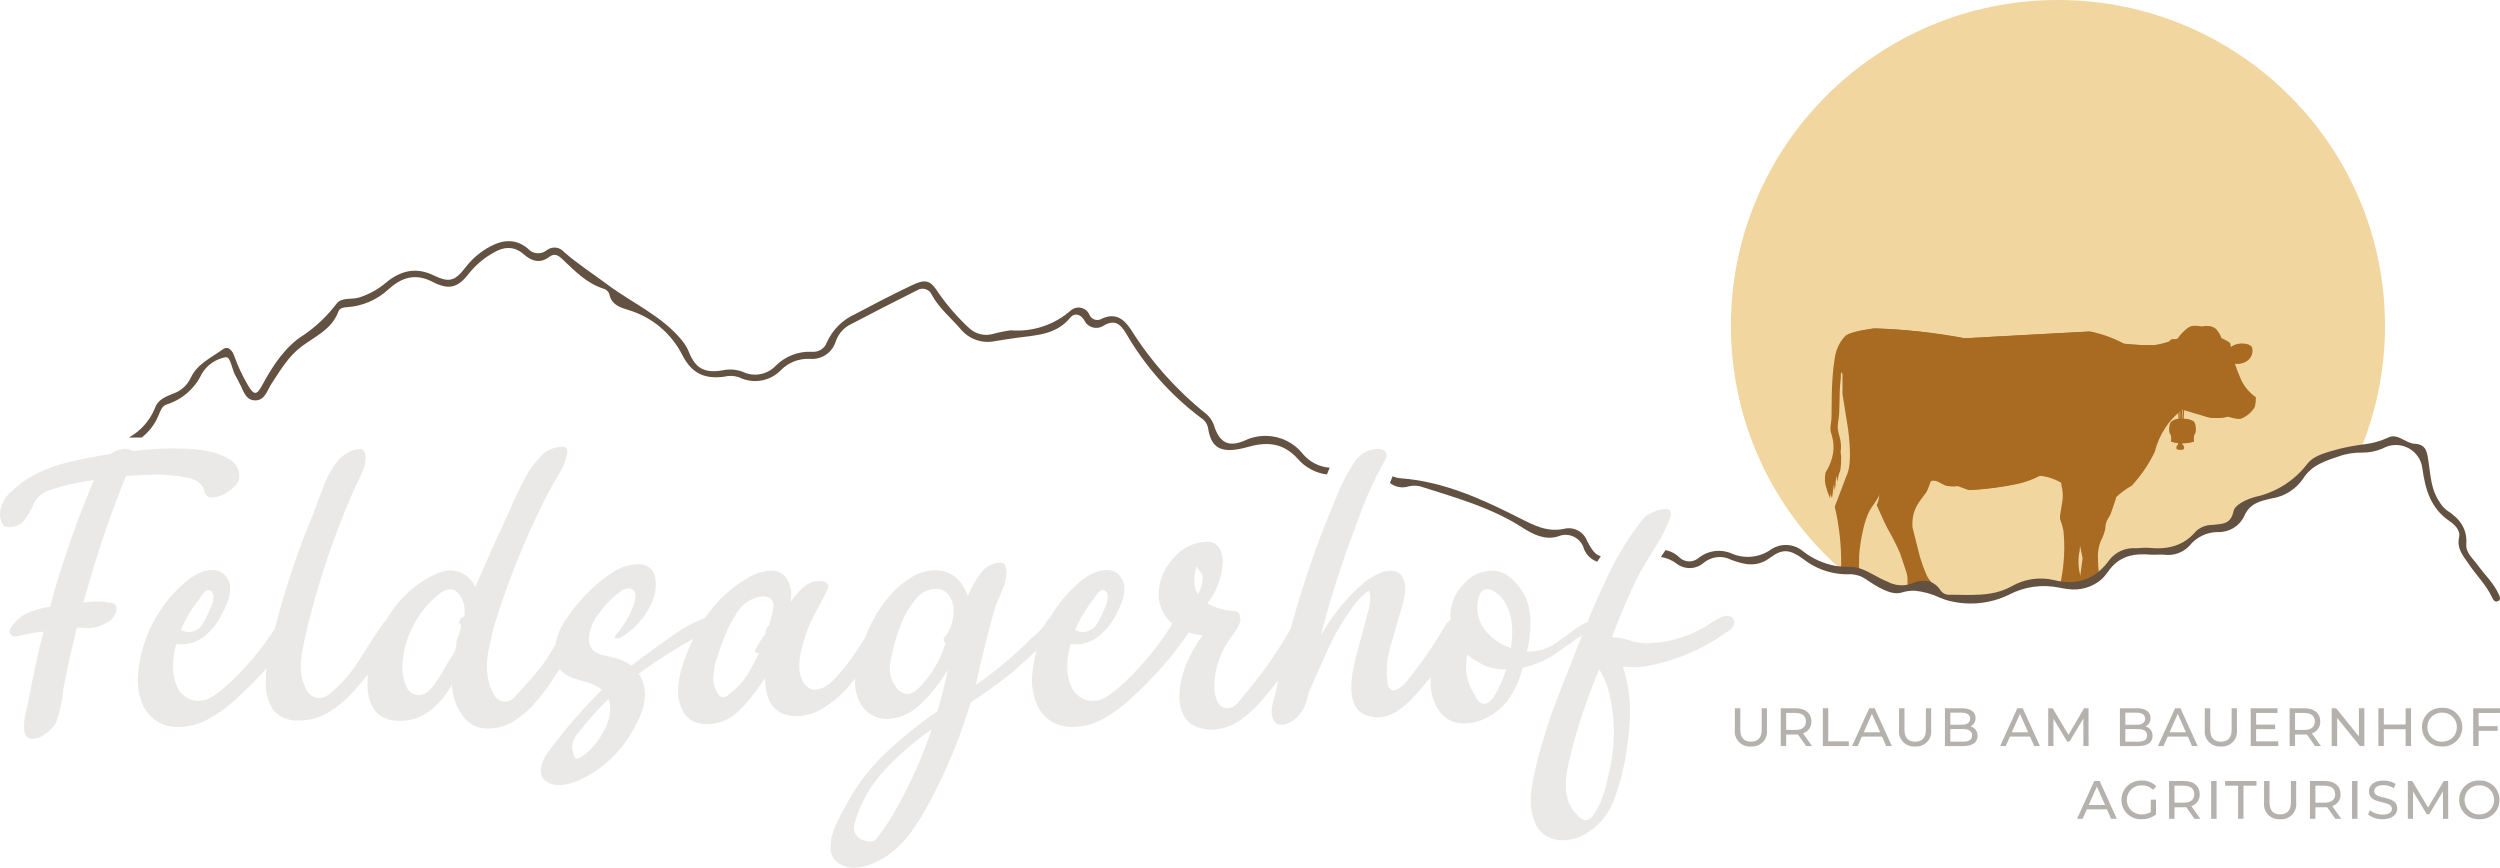 <?xml version="1.0" encoding="UTF-8"?><svg id="Ebene_1" xmlns="http://www.w3.org/2000/svg" width="363" height="126" xmlns:xlink="http://www.w3.org/1999/xlink" viewBox="0 0 363 126"><defs><clipPath id="clippath"><rect width="363" height="126" style="fill:none;"/></clipPath><clipPath id="clippath-1"><rect width="363" height="126" style="fill:none;"/></clipPath><clipPath id="clippath-2"><rect width="363" height="126" style="fill:none;"/></clipPath><clipPath id="clippath-3"><rect width="363" height="126" style="fill:none;"/></clipPath><clipPath id="clippath-4"><rect width="363" height="126" style="fill:none;"/></clipPath><clipPath id="clippath-5"><rect width="363" height="126" style="fill:none;"/></clipPath><clipPath id="clippath-6"><rect width="363" height="126" style="fill:none;"/></clipPath><clipPath id="clippath-7"><rect width="363" height="126" style="fill:none;"/></clipPath><clipPath id="clippath-8"><rect width="363" height="126" style="fill:none;"/></clipPath><clipPath id="clippath-9"><rect width="363" height="126" style="fill:none;"/></clipPath></defs><g id="Gruppe_1071"><g style="clip-path:url(#clippath);"><g id="Gruppe_1036"><g id="Gruppe_1028"><path id="Pfad_3373" d="M346.301,47.303c.007,5.753-1.042,11.459-3.096,16.836-.156.408-.32.815-.487,1.219-.974-.014-1.944.116-2.879.387-2.137.743-4.312,1.293-5.624,3.411-1.059,1.53-2.704,2.559-4.547,2.844-1.635.386-3.196.675-4.016,2.642-.713,1.426-2.197,2.306-3.795,2.25-1.604-.004-3.123.722-4.124,1.971-.925,1.002-2.282,1.494-3.637,1.317-.667-.067-1.353.046-2.02-.013-2.51-.215-4.608.199-6.206,2.527-.288.42-.627.802-1.01,1.138-1.329,1.095-3.061,1.58-4.769,1.334-.437-.042-.87-.111-1.298-.207-2.47-.51-5.041-.148-7.272,1.026-2.846,1.385-6.11,1.657-9.147.763-.3-.099-.587-.21-.868-.318-1.138-.546-2.361-.894-3.616-1.029-.667-.021-1.334.072-1.969.276-1.52.463-3.636-.909-5.239-1.99-.223-.15-.46-.278-.709-.38-.604-.233-1.251-.334-1.898-.298-.131,0-.263.006-.392.006-.016-.012-.03-.025-.044-.039-.448-.386-.888-.782-1.319-1.189-9.576-8.93-15.005-21.417-14.992-34.484C251.327,21.179,272.587.001,298.813,0c26.226.001,47.487,21.179,47.488,47.303" style="fill:#f2d6a0;"/></g><g id="Gruppe_1029"><path id="Pfad_3374" d="M300.388,86.38h-.008M316.92,59.967c-.008.245-.023.542-.04.837h-.064c-.01-.425-.032-.842-.063-1.253l.154-.147.05.016c-.03.181-.043.364-.038.547M302.269,84.16c-.035-.084-.068-.165-.1-.248-.417-1.268-.488-2.624-.206-3.929.04-.31.079-1.055.109-1.746.052.351.134.697.246,1.034l.372,1.791-.382,2.808-.039.289ZM327.559,57.689c-.892-.633-1.615-1.475-2.105-2.45-.368-.811-.69-1.641-.966-2.487.631.154,1.298.022,1.821-.362.617-.442.893-1.22.692-1.95-.263-.469-.978-.59-1.662-.532-.465.079-.902.279-1.264.58-.051.009-.1.015-.142.022-.035-.206-.061-.41-.081-.61-.09-.199-.517-.461-1.285-.796-.175-.499-.45-.957-.809-1.346-.52-.425-1.23-.539-1.858-.298-.657-.112-1.312-.375-2.059.243-.52.417-.978.905-1.359,1.45-.187.068-.365.129-.538.19-.04-.063-.107-.103-.182-.109-.217-.023-.428.236-.462.308-.004.006-.008.013-.011.02-.748.266-1.521.455-2.307.564-1.523.02-3.045-.056-4.558-.228-1.53-.808-3.165-1.402-4.859-1.764l-18.197.986c-4.325-.823-8.709-1.302-13.11-1.435-2.447.352-3.828.756-4.144,1.213-.767.865-1.256,1.939-1.405,3.084-.162.935-.272,1.878-.328,2.824-.116,1.7-.137,3.494-.137,4.664.006,2.594-.209,1.783-.16,3.084.157.483.281.976.372,1.476.131.824.079,1.667-.154,2.468-.202.746-.518,1.458-.936,2.109-.17.771-.122,1.574.141,2.319.145.577.371,1.01.499,1.419.123-.701.204-1.408.245-2.118.063.23.102.466.117.704.01.056.023.31.023.31,0,0,.107-.543.127-.81.038-.544.041-1.161.079-1.293.025-.091.066.055.146.624.007.053.019.106.035.157,0-.016.137-.736.2-.965.054-.204.129-.402.224-.591.103-.702.15-1.411.139-2.121-.016-.188-.046-.375-.09-.559.102-.662.078-1.337-.071-1.99-.157-.487-.272-.986-.344-1.492-.036-.582.188-1.572.214-2.175.1-2.454,0-3.211.232-5.123.001-.415.03-.83.089-1.242.131.228.283.443.454.642v2.921l.821,5.142c.377,3.02.384,5.44-.2,6.617l-1.743,4.598c.643,2.736.956,5.539.931,8.35-.006.065-.01.123-.015.18.011.288.016.582.016.87v.035c.015.001.029.001.044,0,.13,0,.261,0,.392-.006.647-.037,1.294.065,1.898.298-.023-.364-.035-.733-.038-1.112,0-.427,0-.862.02-1.293-.051-.38.446-5.412,1.869-7.32.508-.694.961-1.426,1.356-2.189.032.68-.1,1.357-.385,1.976.086.099.751,1.756,1.545,3.322.68,1.167,1.293,2.372,1.835,3.609l.965,2.878c.105.407.15.826.135,1.246.008.257.014.552.019.886.341-.056.532-.04.575.036l.025.056c1.255.136,2.478.484,3.615,1.031-.175-.645-.497-1.242-.94-1.744-.026-.052-.229-.227-.464-.565-.139-.199-.261-.41-.363-.63-.371-.85-.69-1.722-.955-2.611l-1.084-4.283c-.253-3.183,1.74-4.325,2.218-5.546.193-.497.327-.863.422-1.155.878-.511,1.86.429,2.542.642.537.091,1.084.098,1.623.018.472.174,1.005.37,1.606.597,2.311-.12,4.608-.419,6.872-.895,1.139-.257,2.24-.661,3.275-1.202,1.178.082,2.32.441,3.331,1.05.011.134.023.276.039.404.224.849.248,1.738.071,2.598-.131.943-.329,1.791-.3,2.089.038.413.277.667.507,1.846.237,2.364.127,4.749-.326,7.081-.094.523-.142.827-.064.923.286-.113.469-.298.578.12,1.708.244,3.441-.241,4.771-1.336-.083-.434-.142-.873-.176-1.314-.045-.537-.06-1.018-.063-1.358-.059-.9.084-1.801.417-2.639.311-.563.533-1.171.658-1.802-.018-1.138.612-1.611.774-2.114.306-.934.734-2.024.808-2.434.677-.639,1.43-1.192,2.242-1.647,1.362-1.466,2.493-3.129,3.354-4.933.303-1.224.812-2.387,1.505-3.441.592-.92,1.329-1.739,2.182-2.425.024.353.042.714.051,1.082-.433.01-.844.189-1.147.497-.2.435-.266.92-.19,1.393.1.514.339.199.25,1.436.328.116.671.185,1.019.205v.211c-.157.102-.249.279-.242.467,0,.286.188.279.418.279s.412.007.412-.279c.008-.187-.084-.364-.242-.467v-.199c.568.032,1.137-.043,1.677-.221-.09-1.241.149-.921.246-1.436.078-.472.013-.957-.187-1.393-.172-.288-.818-.453-1.265-.486-.114-.01-.208-.016-.287-.017.019-.29.028-.589.039-.829s.027-.497.027-.497l3.821,1.142c.92.159,1.865.103,2.758-.166.521.22,1.079.342,1.645.36.866-.332,1.589-.953,2.046-1.757.104-.446.152-.902.143-1.36" style="fill:#a86b21;"/></g><g id="Gruppe_1030"><path id="Pfad_3375" d="M300.093,86.38h-.008M316.625,59.967c-.008.244-.023.542-.04.837h-.064c-.01-.425-.032-.842-.063-1.253l.154-.147.05.016c-.03.181-.043.364-.038.547M301.974,84.16c-.035-.084-.068-.165-.1-.248-.417-1.268-.488-2.624-.206-3.929.04-.31.079-1.055.109-1.746.052.351.134.697.246,1.034l.372,1.791-.382,2.808-.039.289ZM327.264,57.689c-.892-.633-1.615-1.475-2.105-2.45-.368-.811-.69-1.641-.966-2.487.631.154,1.298.022,1.821-.362.617-.442.893-1.22.692-1.95-.263-.469-.978-.59-1.662-.532-.465.079-.902.279-1.264.58-.051.009-.1.015-.142.022-.035-.206-.061-.41-.081-.61-.09-.199-.517-.461-1.285-.796-.175-.499-.45-.957-.809-1.346-.52-.425-1.23-.539-1.858-.298-.657-.112-1.312-.375-2.059.243-.52.417-.978.905-1.359,1.45-.187.068-.365.129-.538.19-.04-.063-.107-.103-.182-.109-.217-.023-.428.236-.462.308-.004.006-.008.013-.011.02-.748.266-1.521.455-2.307.564-1.523.02-3.045-.056-4.558-.228-1.53-.808-3.165-1.402-4.859-1.764l-18.197.986c-4.325-.823-8.709-1.302-13.11-1.435-2.447.352-3.828.756-4.144,1.213-.767.865-1.257,1.939-1.406,3.084-.161.935-.27,1.878-.327,2.824-.117,1.7-.137,3.494-.137,4.664.006,2.594-.209,1.783-.16,3.084.157.483.281.976.372,1.476.131.824.079,1.667-.154,2.468-.202.746-.518,1.458-.936,2.109-.17.771-.122,1.574.141,2.319.145.577.371,1.01.499,1.419.123-.701.204-1.408.245-2.118.063.23.102.466.117.704.009.056.023.31.023.31,0,0,.107-.543.127-.81.038-.544.041-1.161.079-1.293.025-.091.066.055.146.624.007.053.019.106.035.157,0-.016.137-.736.2-.965.054-.204.129-.402.224-.591.103-.702.15-1.411.139-2.121-.016-.188-.046-.375-.09-.559.102-.662.078-1.337-.071-1.99-.157-.487-.272-.986-.344-1.492-.036-.582.188-1.572.214-2.175.1-2.454,0-3.211.232-5.123.001-.415.03-.83.089-1.242.131.228.283.443.454.642v2.921l.821,5.142c.377,3.02.384,5.44-.2,6.617l-1.743,4.598c.643,2.736.956,5.539.931,8.35-.006.064-.01.123-.015.18.011.288.016.582.016.87v.035c.015.001.029.001.044,0,.13,0,.261,0,.392-.006.647-.037,1.294.065,1.898.298-.023-.364-.035-.733-.038-1.112,0-.427,0-.862.02-1.293-.051-.38.446-5.412,1.869-7.32.508-.694.961-1.426,1.356-2.189.032.68-.1,1.357-.385,1.976.086.099.751,1.756,1.545,3.322.68,1.167,1.293,2.372,1.835,3.608l.965,2.879c.105.407.15.826.135,1.246.008.257.014.552.019.886.341-.056.532-.04.575.036l.025.056c1.255.136,2.478.484,3.615,1.031-.176-.645-.497-1.242-.94-1.744-.026-.052-.229-.227-.464-.565-.139-.199-.261-.41-.363-.63-.371-.85-.69-1.722-.955-2.611l-1.084-4.283c-.253-3.183,1.739-4.325,2.218-5.546.193-.497.327-.863.422-1.155.878-.511,1.86.429,2.542.642.537.091,1.084.098,1.623.018.472.174,1.005.37,1.606.597,2.311-.12,4.608-.419,6.872-.895,1.14-.256,2.241-.66,3.275-1.202,1.178.082,2.32.441,3.331,1.05.011.134.023.276.039.404.224.849.248,1.738.071,2.598-.131.943-.329,1.791-.3,2.089.038.413.277.667.507,1.846.237,2.364.127,4.749-.326,7.081-.094.523-.142.827-.064.923.285-.113.469-.298.578.12,1.708.244,3.441-.241,4.771-1.336-.083-.434-.142-.873-.176-1.314-.045-.537-.06-1.018-.065-1.358-.058-.9.085-1.801.418-2.639.311-.563.533-1.171.658-1.802-.018-1.138.611-1.611.774-2.114.306-.934.734-2.024.808-2.434.677-.639,1.43-1.192,2.242-1.647,1.362-1.466,2.493-3.129,3.354-4.933.303-1.224.812-2.387,1.505-3.441.592-.92,1.329-1.739,2.182-2.425.024.353.042.714.051,1.082-.433.01-.844.189-1.147.497-.2.435-.266.92-.191,1.393.1.514.34.194.252,1.436.328.116.671.185,1.019.205v.211c-.157.102-.249.279-.242.466,0,.287.188.28.418.28s.412.007.412-.28c.007-.187-.084-.364-.242-.466v-.199c.568.032,1.137-.043,1.677-.221-.09-1.242.149-.921.246-1.436.078-.472.013-.957-.187-1.393-.172-.288-.818-.453-1.265-.486-.114-.01-.208-.016-.287-.017.019-.29.028-.589.039-.829s.027-.497.027-.497l3.821,1.142c.92.159,1.865.103,2.758-.166.521.22,1.079.342,1.645.36.866-.332,1.589-.953,2.046-1.757.104-.446.152-.902.143-1.36" style="fill:#a86b21;"/></g><g id="Gruppe_1031"><path id="Pfad_3376" d="M189.226,65.975c.975,1.129,2.36,1.826,3.851,1.939l-.412.976c-1.655-.207-3.171-1.026-4.25-2.293-2.017-2.208-4.277-2.533-7.162-1.712-3.963,1.117-5.412.212-5.852-2.786-.137-.605-.517-1.127-1.051-1.446-4.416-3.324-8.113-7.502-10.868-12.284-.811-1.316-1.633-2.051-3.253-1.072-.891.581-2.085.333-2.668-.555-.061-.094-.115-.192-.159-.295-.553-.877-1.421-1.033-1.989-.339-2.046,2.519-4.973,2.561-7.79,2.944-1.038.141-2.059.311-3.096.468-1.845.411-3.766-.233-4.988-1.67-1.421-1.67-3.183-3.072-4.234-5.038-.317-.746-1.181-1.094-1.93-.778-.09.038-.176.085-.257.14-3.34,1.67-6.65,3.369-9.96,5.108-.889.566-1.547,1.428-1.857,2.432-.543,1.567-2.096,2.555-3.751,2.388-1.553-.065-3.06.527-4.15,1.632-1.582,1.64-4.05,2.064-6.092,1.048-.696-.24-1.447-.27-2.159-.086-2.756.368-4.675-.41-6.052-3.099-1.596-3.193-4.452-5.581-7.885-6.595-1.166-.354-2.345-.736-2.697-2.123-.074-.434-.381-.792-.799-.934-2.497-.764-4.233-2.587-6.052-4.303-.582-.551-1.137-.934-1.918-.339-1.32,1.019-2.572.609-3.665-.354-1.492-1.329-3.04-1.117-4.546-.183-1.28.722-2.413,1.678-3.34,2.816-1.648,2.165-2.926,2.617-5.384,1.344-2.529-1.315-4.531-.608-6.365,1.048-1.659,1.555-3.809,2.485-6.081,2.632-.511.028-1.052.126-1.236.638-.937,2.576-3.396,3.608-5.342,5.066-1.945,1.473-3.054,3.426-4.332,5.35-.653.976-.966,2.504-2.415,2.476-1.477-.028-1.72-1.557-2.315-2.576-.157-.27-.257-.566-.426-.821-.653-.949-.768-2.985-1.521-2.873-1.467.262-2.745,1.152-3.495,2.434-.994,2.111-2.827,3.712-5.057,4.417-.699.199-.938.948-1.193,1.557-.514,1.283-1.363,2.407-2.459,3.254h-1.861c1.733-.962,3.078-2.492,3.807-4.33.439-1.217,1.62-1.641,2.686-2.066,1.107-.398,2.006-1.223,2.497-2.288.938-2.01,2.955-2.885,4.604-4.091.88-.666,1.463.24,1.734,1.004.514,1.441,1.166,2.83,1.945,4.147.881,1.5,1.264,1.528,2.06.071,1.548-2.872,3.396-5.702,6.092-7.362,1.831-1.256,3.443-2.802,4.774-4.576.781-.919,2.197-.481,3.31-.864,1.39-.452,2.679-1.167,3.795-2.108,2.059-1.727,4.319-2.363,6.962-1.075,2.287,1.104,3.096.821,4.675-1.246.941-1.208,2.127-2.206,3.48-2.929,1.834-1.006,3.722-1.204,5.484.255.703.835,1.953.944,2.791.244.002-.001.003-.003.005-.004.772-.582,1.866-.457,2.486.284,2.003,1.755,4.262,3.198,6.365,4.77,3.58,2.674,7.856,4.5,10.769,8.08.419.513.758,1.085,1.008,1.698.953,2.378,2.288,3.072,4.874,2.632.965-.211,1.97-.141,2.896.199,1.596.788,3.521.462,4.766-.808,1.389-1.423,3.323-2.183,5.313-2.089.955.094,1.852-.472,2.174-1.373.81-1.808,2.255-3.259,4.064-4.079,2.697-1.429,5.427-2.844,8.183-4.16,2.145-1.033,2.784-.796,4.035,1.175,1.302,1.855,2.803,3.563,4.476,5.095.894.779,2.116,1.07,3.267.778.88-.25,1.778-.434,2.686-.552,3.19.258,6.347-.795,8.738-2.914.724-.602,1.801-.506,2.405.216.11.131.199.278.265.435.263.632.99.932,1.625.67.078-.032.152-.072.222-.119,1.889-.835,3.082-.028,4.149,1.557,2.924,4.672,6.617,8.82,10.926,12.268.611.511,1.048,1.198,1.249,1.967.799,2.236,2.017,2.885,4.262,1.982,2.969-1.484,6.578-.666,8.61,1.953" style="fill:#635142;"/></g><g id="Gruppe_1032"><path id="Pfad_3377" d="M232.431,80.763l-.511.796c-.892-.306-1.6-.992-1.933-1.871-.404-1.468-1.927-2.332-3.401-1.93-.139.038-.275.087-.406.146-1.904.566-3.665-.354-5.2-1.344-4.404-2.816-9.349-4.217-14.25-5.775-.69-.278-1.449-.338-2.174-.17-.939.314-1.974.126-2.741-.497l.399-.962c.4.174.829.275,1.265.298,6.192.481,11.692,3.014,17.106,5.744,2.099,1.064,4.089,2.14,6.603,1.571,1.389-.304,2.789.468,3.268,1.802.699,1.33,1.178,1.982,1.974,2.189" style="fill:#635142;"/></g><g id="Gruppe_1033"><path id="Pfad_3378" d="M362.711,87.286c-.439.199-.682-.141-.838-.497-.853-1.854-2.345-3.283-3.453-4.953-.766-1.144-1.718-2.164-1.365-3.791.242-1.06-.653-1.895-1.421-2.405-2.697-1.84-3.48-4.585-3.895-7.561-.22-2.121-2.125-3.663-4.254-3.443-.536.055-1.055.221-1.523.488-.969.414-2.015.618-3.069.597-.971-.009-1.939.125-2.87.398-2.146.736-4.319,1.293-5.626,3.41-1.059,1.53-2.703,2.559-4.546,2.845-1.635.382-3.196.665-4.021,2.632-.71,1.429-2.196,2.309-3.795,2.25-1.603.001-3.119.729-4.119,1.978-.926,1.001-2.282,1.491-3.637,1.315-.668-.072-1.365.043-2.017-.015-2.516-.212-4.618.199-6.209,2.52-.291.419-.629.804-1.008,1.147-1.331,1.095-3.065,1.578-4.774,1.33-.44-.045-.876-.115-1.307-.212-2.467-.503-5.033-.138-7.261,1.033-2.847,1.383-6.111,1.656-9.149.764-.3-.099-.599-.213-.866-.325-1.142-.54-2.367-.883-3.623-1.015-.669-.028-1.338.064-1.974.27-1.521.468-3.637-.905-5.228-1.982-.226-.146-.464-.274-.71-.383-.604-.239-1.255-.341-1.904-.298h-.441c-2.199-.092-4.311-.881-6.028-2.252-1.945-1.402-2.996-1.471-4.816-.113-1.862,1.401-3.737.976-5.584.269-1.283-.661-2.838-.505-3.963.398-1.099.992-2.749,1.069-3.936.183-.674-.523-1.472-.865-2.316-.995l.655-.99c.77.138,1.479.508,2.031,1.06.805.76,2.066.76,2.87,0,1.344-1.035,3.147-1.257,4.703-.58,1.877.827,4.053.606,5.725-.581,1.437-.964,3.344-.854,4.66.269,1.364,1.069,2.968,1.793,4.675,2.109.437.07.878.112,1.32.126.214.015.441.015.653.015.56-.01,1.117.076,1.648.255,1.378.453,2.597,1.373,3.95,1.896,1.035.567,2.259.687,3.385.33.085-.027.171-.057.271-.099.801-.389,1.719-.46,2.571-.199.565.215,1.051.596,1.392,1.094.238.446.688.74,1.193.779,3.096-.028,6.28.383,9.178-1.204,1.877-1.096,4.107-1.425,6.223-.919.49.121.989.205,1.492.25.867.104,1.747.032,2.586-.213.057-.014.1-.028.142-.042.881-.268,1.691-.727,2.372-1.345.486-.428.924-.907,1.307-1.429.903-1.269,2.408-1.973,3.965-1.853.61,0,1.235-.114,1.847-.057,2.685.269,5.057-.213,6.891-2.434.648-.578,1.488-.896,2.358-.895,1.278-.17,2.671.042,3.084-2.01.184-.905,1.847-1.698,3.111-2.051,3.013-.644,5.697-2.335,7.573-4.77.966-1.315,2.996-1.741,4.717-2.222,1.212-.293,2.441-.515,3.679-.665,1.166-.146,2.302-.47,3.368-.962,1.377-.696,2.497.821,3.821.895,1.805.086,1.833,1.317,2.046,2.647.3,1.982.37,4.034,1.578,5.789.276.476.642.893,1.078,1.231,1.804,1.161,2.996,2.604,2.826,4.939-.085,1.258.98,2.064,1.644,2.999,1.028,1.43,2.363,2.646,3.088,4.303.156.339.313.749-.129.948" style="fill:#635142;"/></g><g id="Gruppe_1034"><path id="Pfad_3379" d="M251.904,105.959v-3.119h.787v3.084c0,1.216.559,1.765,1.551,1.765s1.557-.545,1.557-1.762v-3.084h.763v3.116c.158,1.179-.674,2.262-1.858,2.419-.156.021-.314.024-.47.011-1.192.1-2.24-.781-2.341-1.969-.013-.154-.009-.309.011-.462" style="fill:#b5b1ad;"/></g><g id="Gruppe_1035"><path id="Pfad_3380" d="M262.247,108.327l-1.188-1.684c-.11.007-.228.015-.346.015h-1.362v1.669h-.787v-5.487h2.149c1.432,0,2.297.721,2.297,1.912.037.784-.459,1.494-1.209,1.732l1.304,1.842h-.858ZM262.224,104.752c0-.785-.527-1.231-1.534-1.231h-1.339v2.469h1.339c1.011,0,1.534-.455,1.534-1.239" style="fill:#b5b1ad;"/></g></g></g><g id="Gruppe_1037"><path id="Pfad_3382" d="M264.676,102.84h.787v4.805h2.983v.681h-3.77v-5.487Z" style="fill:#b5b1ad;"/></g><g id="Gruppe_1038"><path id="Pfad_3383" d="M273.266,106.953h-2.924l-.609,1.374h-.81l2.497-5.487h.779l2.501,5.487h-.827l-.606-1.374ZM272.991,106.328l-1.188-2.686-1.187,2.686h2.376Z" style="fill:#b5b1ad;"/></g><g style="clip-path:url(#clippath-1);"><g id="Gruppe_1041"><g id="Gruppe_1039"><path id="Pfad_3384" d="M275.742,105.959v-3.119h.787v3.084c0,1.216.559,1.765,1.55,1.765s1.558-.545,1.558-1.762v-3.084h.764v3.116c.158,1.179-.674,2.262-1.858,2.419-.156.021-.314.024-.471.011-1.192.101-2.239-.78-2.341-1.966-.013-.155-.01-.31.011-.464" style="fill:#b5b1ad;"/></g><g id="Gruppe_1040"><path id="Pfad_3385" d="M287.139,106.845c0,.941-.716,1.482-2.108,1.482h-2.628v-5.488h2.471c1.266,0,1.974.535,1.974,1.419.02.518-.271.999-.74,1.223.63.145,1.065.72,1.031,1.364M283.19,103.475v1.756h1.613c.799,0,1.259-.298,1.259-.878s-.457-.877-1.26-.877h-1.612ZM286.345,106.784c0-.637-.473-.921-1.345-.921h-1.81v1.831h1.811c.871,0,1.344-.276,1.344-.909" style="fill:#b5b1ad;"/></g></g></g><g id="Gruppe_1042"><path id="Pfad_3387" d="M294.761,106.953h-2.924l-.606,1.372h-.81l2.497-5.487h.78l2.497,5.487h-.827l-.606-1.372ZM294.485,106.328l-1.187-2.686-1.187,2.686h2.375Z" style="fill:#b5b1ad;"/></g><g id="Gruppe_1043"><path id="Pfad_3388" d="M302.508,108.327l-.008-3.997-1.991,3.332h-.363l-1.989-3.31v3.979h-.755v-5.49h.644l2.297,3.856,2.268-3.856h.645l.007,5.487h-.755Z" style="fill:#b5b1ad;"/></g><g style="clip-path:url(#clippath-2);"><g id="Gruppe_1045"><g id="Gruppe_1044"><path id="Pfad_3389" d="M312.552,106.845c0,.941-.716,1.482-2.108,1.482h-2.631v-5.488h2.471c1.267,0,1.976.535,1.976,1.419.02.518-.271.999-.74,1.223.631.145,1.066.72,1.032,1.364M308.6,103.475v1.756h1.614c.799,0,1.26-.298,1.26-.878s-.457-.877-1.26-.877h-1.614ZM311.757,106.784c0-.637-.472-.921-1.345-.921h-1.812v1.831h1.812c.873,0,1.345-.276,1.345-.909" style="fill:#b5b1ad;"/></g></g></g><g id="Gruppe_1046"><path id="Pfad_3391" d="M317.671,106.953h-2.924l-.609,1.374h-.81l2.497-5.487h.779l2.501,5.487h-.827l-.606-1.374ZM317.395,106.328l-1.188-2.686-1.187,2.686h2.376Z" style="fill:#b5b1ad;"/></g><g style="clip-path:url(#clippath-3);"><g id="Gruppe_1048"><g id="Gruppe_1047"><path id="Pfad_3392" d="M320.139,105.959v-3.119h.787v3.084c0,1.216.559,1.765,1.55,1.765s1.558-.545,1.558-1.762v-3.084h.764v3.116c.158,1.179-.674,2.262-1.858,2.419-.156.021-.314.024-.471.011-1.192.101-2.239-.78-2.341-1.966-.013-.155-.01-.31.011-.464" style="fill:#b5b1ad;"/></g></g></g><g id="Gruppe_1049"><path id="Pfad_3394" d="M330.799,107.645v.681h-3.995v-5.487h3.883v.68h-3.096v1.691h2.757v.657h-2.761v1.777h3.212Z" style="fill:#b5b1ad;"/></g><g style="clip-path:url(#clippath-4);"><g id="Gruppe_1051"><g id="Gruppe_1050"><path id="Pfad_3395" d="M336.137,108.327l-1.187-1.684c-.112.007-.229.015-.347.015h-1.361v1.669h-.787v-5.487h2.148c1.433,0,2.297.721,2.297,1.912.037.784-.459,1.494-1.209,1.732l1.303,1.842h-.857ZM336.113,104.752c0-.785-.527-1.231-1.534-1.231h-1.337v2.469h1.337c1.012,0,1.534-.455,1.534-1.239" style="fill:#b5b1ad;"/></g></g></g><g id="Gruppe_1052"><path id="Pfad_3397" d="M343.303,102.84v5.487h-.646l-3.306-4.094v4.094h-.787v-5.487h.645l3.307,4.091v-4.091h.787Z" style="fill:#b5b1ad;"/></g><g id="Gruppe_1053"><path id="Pfad_3398" d="M350.082,102.84v5.487h-.786v-2.445h-3.163v2.445h-.787v-5.487h.787v2.36h3.163v-2.36h.786Z" style="fill:#b5b1ad;"/></g><g style="clip-path:url(#clippath-5);"><g id="Gruppe_1055"><g id="Gruppe_1054"><path id="Pfad_3399" d="M351.668,105.583c-.014-1.538,1.227-2.796,2.772-2.81.055-0.0.11.001.164.003,1.539-.07,2.845,1.116,2.915,2.649.002.052.003.105.003.157.017,1.534-1.219,2.792-2.759,2.808-.053.001-.106-0-.159-.003-1.542.077-2.856-1.106-2.933-2.643-.003-.054-.004-.108-.003-.163M356.736,105.583c.028-1.138-.876-2.082-2.018-2.109-.038-.001-.076-.001-.114 0-1.144-.042-2.106.848-2.148,1.988-.002.04-.002.081-.001.121-.025,1.14.883,2.085,2.027,2.11.041.001.081.001.122-.001,1.142.035,2.096-.858,2.132-1.995.001-.038.001-.076 0-.114" style="fill:#b5b1ad;"/></g></g></g><g id="Gruppe_1056"><path id="Pfad_3401" d="M359.108,102.84v5.487h.787v-2.217h2.762v-.675h-2.762v-1.912h3.101v-.681h-3.888Z" style="fill:#b5b1ad;"/></g><g id="Gruppe_1057"><path id="Pfad_3402" d="M305.93,117.515h-2.924l-.606,1.372h-.81l2.497-5.487h.78l2.497,5.487h-.828l-.605-1.372ZM305.653,116.89l-1.187-2.686-1.187,2.686h2.375Z" style="fill:#b5b1ad;"/></g><g style="clip-path:url(#clippath-6);"><g id="Gruppe_1060"><g id="Gruppe_1058"><path id="Pfad_3403" d="M312.301,116.113h.755v2.141c-.593.466-1.33.712-2.085.696-1.538.08-2.851-1.098-2.931-2.63-.003-.058-.004-.117-.004-.175-.014-1.538,1.227-2.797,2.771-2.81.059-.001.118.001.177.004.795-.035,1.567.274,2.117.847l-.486.487c-.423-.421-1-.651-1.598-.637-1.15-.061-2.131.819-2.192,1.964-.003.048-.003.097-.003.145-.016,1.15.908,2.096,2.063,2.111.041.001.082-0.0.123-.002.456.011.905-.112,1.291-.354v-1.787Z" style="fill:#b5b1ad;"/></g><g id="Gruppe_1059"><path id="Pfad_3404" d="M318.631,118.889l-1.188-1.684c-.11.007-.228.015-.346.015h-1.362v1.669h-.787v-5.487h2.149c1.432,0,2.297.721,2.297,1.912.037.784-.459,1.494-1.209,1.732l1.304,1.842h-.858ZM318.608,115.314c0-.785-.527-1.231-1.534-1.231h-1.339v2.469h1.339c1.011,0,1.534-.455,1.534-1.239" style="fill:#b5b1ad;"/></g></g></g><path id="Pfad_3406" d="M321.06,118.889h.787v-5.487h-.787v5.487Z" style="fill:#b5b1ad;"/><g id="Gruppe_1061"><path id="Pfad_3407" d="M324.976,114.083h-1.888v-.679h4.555v.679h-1.888v4.805h-.78v-4.805Z" style="fill:#b5b1ad;"/></g><g style="clip-path:url(#clippath-7);"><g id="Gruppe_1064"><g id="Gruppe_1062"><path id="Pfad_3408" d="M328.743,116.521v-3.119h.787v3.084c0,1.216.559,1.765,1.55,1.765s1.558-.545,1.558-1.762v-3.084h.764v3.116c.158,1.179-.674,2.262-1.858,2.419-.156.021-.314.024-.471.011-1.192.101-2.239-.78-2.341-1.966-.013-.155-.01-.31.011-.464" style="fill:#b5b1ad;"/></g><g id="Gruppe_1063"><path id="Pfad_3409" d="M339.088,118.889l-1.188-1.684c-.11.007-.228.015-.346.015h-1.362v1.669h-.787v-5.487h2.149c1.432,0,2.297.721,2.297,1.912.037.784-.459,1.494-1.209,1.732l1.304,1.842h-.858ZM339.065,115.314c0-.785-.527-1.231-1.534-1.231h-1.339v2.469h1.339c1.011,0,1.534-.455,1.534-1.239" style="fill:#b5b1ad;"/></g></g></g><path id="Pfad_3411" d="M341.517,118.889h.787v-5.487h-.787v5.487Z" style="fill:#b5b1ad;"/><g style="clip-path:url(#clippath-8);"><g id="Gruppe_1066"><g id="Gruppe_1065"><path id="Pfad_3412" d="M343.836,118.261l.291-.611c.513.416,1.156.641,1.818.635.953,0,1.361-.368,1.361-.846,0-1.34-3.337-.497-3.337-2.533,0-.847.661-1.568,2.109-1.568.625-.012,1.239.157,1.77.486l-.259.627c-.451-.288-.974-.444-1.51-.449-.937,0-1.337.393-1.337.87,0,1.34,3.337.497,3.337,2.517,0,.839-.677,1.559-2.133,1.559-.762.023-1.508-.221-2.109-.688" style="fill:#b5b1ad;"/></g></g></g><g id="Gruppe_1067"><path id="Pfad_3414" d="M354.723,118.889l-.007-3.997-1.99,3.332h-.362l-1.991-3.31v3.979h-.756v-5.49h.644l2.297,3.856,2.268-3.856h.645l.008,5.487h-.756Z" style="fill:#b5b1ad;"/></g><g style="clip-path:url(#clippath-9);"><g id="Gruppe_1070"><g id="Gruppe_1068"><path id="Pfad_3415" d="M357.072,116.145c-.014-1.538,1.227-2.796,2.772-2.81.055-0.0.11.001.164.003,1.539-.07,2.845,1.116,2.915,2.649.002.052.003.105.003.157.017,1.534-1.219,2.792-2.759,2.808-.053.001-.106-0-.159-.003-1.542.077-2.856-1.106-2.933-2.643-.003-.054-.004-.108-.003-.163M362.14,116.145c.028-1.138-.876-2.082-2.018-2.109-.038-.001-.076-.001-.114 0-1.144-.042-2.106.848-2.148,1.988-.002.04-.002.081-.001.121-.025,1.14.883,2.085,2.027,2.11.041.001.081.001.122-.001,1.142.035,2.096-.858,2.132-1.995.001-.038.001-.076 0-.114" style="fill:#b5b1ad;"/></g><g id="Gruppe_1069"><path id="Pfad_3416" d="M6.661,106.486c.577-.372,1.065-.867,1.428-1.448.598-1.61.971-3.293,1.11-5.004.319-1.652.654-3.284,1.005-4.897l.952-4.003c.499,0,.987.018,1.48.053h.37c.862-.035,1.701-.289,2.436-.738.775-.352,1.327-1.06,1.479-1.895v-.105c.043-.293-.078-.585-.316-.763-.245-.133-.521-.197-.799-.186h-.365l.106-.106-1.534-.051c-.636-0-1.271.052-1.898.157.208-.807.439-1.614.685-2.422,1.542-5.415,3.378-10.742,5.499-15.959,1.656-.141,3.295-.21,4.918-.208,1.188.043,2.372.166,3.543.367,1.619.245,2.57.86,2.853,1.844.009.072.026.143.052.211.09.557.599.949,1.163.895.921-.068,1.798-.418,2.512-1.002.932-.667,1.398-1.316,1.398-1.949v-.105c.036-.987-.47-1.916-1.321-2.423-.924-.576-1.946-.978-3.015-1.186-.975-.207-1.963-.34-2.958-.398l-2.17-.052c-1.997-0-3.992.123-5.974.369-.351-.21-.754-.32-1.163-.317l-.529.053c-.59.136-1.147.387-1.639.738h-.106c-1.868.283-3.745.643-5.631,1.08-1.865.432-3.668,1.096-5.367,1.977-1.162.619-2.23,1.4-3.171,2.319-1.023.83-1.641,2.057-1.698,3.371.017.519.161,1.026.421,1.475.083.151.23.257.399.289.162.047.33.074.499.079.724.02,1.427-.245,1.956-.738.664-.771,1.202-1.641,1.592-2.58.413-.937,1.197-1.662,2.166-2.003,2.145-.735,4.361-1.245,6.612-1.524-2.325,5.515-4.321,11.162-5.976,16.912l-.368,1.473c-1.109.161-2.193.462-3.226.895-1.027.455-1.893,1.208-2.485,2.16-.127.168-.201.369-.213.579.085.444.503.745.953.685l.37-.052c1.195-.313,2.414-.527,3.644-.642-.421,1.508-.791,3.036-1.109,4.583-.355,1.616-.688,3.248-.999,4.899-.107.632-.257,1.325-.45,2.078-.188.715-.286,1.45-.291,2.189-.001.337.034.673.106,1.002.135.477.558.815,1.055.843.739-.055,1.441-.341,2.006-.819M30.222,104.432c1.412-.769,2.724-1.707,3.909-2.792,1.214-1.105,2.332-2.201,3.355-3.289,2.265-2.354,4.284-4.931,6.028-7.69.092-.162.146-.343.159-.528-.107-.385-.424-.578-.954-.579-.523.016-1.036.142-1.506.37-.509.207-.916.604-1.137,1.105-2.056,3.237-4.547,6.179-7.403,8.744-.574.499-1.183.956-1.823,1.369-.602.405-1.309.624-2.035.631-.341.002-.681-.051-1.005-.158-.936-.304-1.696-.992-2.089-1.89-.4-.896-.607-1.866-.607-2.846-.002-1.141.158-2.276.476-3.372l.688.055c1.3.013,2.561-.447,3.544-1.294,1.023-.863,1.851-1.931,2.431-3.135.3-.564.567-1.144.799-1.739.243-.621.368-1.282.368-1.949.012-.704-.253-1.385-.74-1.896-.456-.51-1.112-.797-1.798-.788-.697.006-1.384.167-2.009.474-.607.276-1.175.631-1.69,1.055-4.359,3.587-6.975,8.855-7.191,14.483-.002,1.155.222,2.3.659,3.371.437,1.086,1.206,2.007,2.197,2.634.899.522,1.922.794,2.962.789,1.543.001,3.061-.389,4.411-1.133M26.282,91.449c.657-1.596,1.547-3.087,2.642-4.424.181-.304.385-.595.609-.868.167-.273.448-.456.766-.497.445.087.746.502.688.95.001.628-.163,1.246-.476,1.791-.317.806-.706,1.582-1.162,2.318-.432.631-1.138,1.022-1.905,1.055-.409.003-.811-.107-1.161-.317M47.664,103.457c1.317-.796,2.51-1.779,3.543-2.917,1.079-1.183,2.093-2.422,3.038-3.714.74-1.018,1.497-2.097,2.273-3.238.745-1.08,1.333-2.26,1.745-3.504l.052-.263c-.003-.237-.197-.427-.435-.424-.013 0-.026.001-.039.002-.829.073-1.601.448-2.168,1.055-1.234,1.791-2.433,3.625-3.595,5.503-1.167,1.883-2.654,3.55-4.394,4.925-.364.283-.807.448-1.268.474-.93-.008-1.756-.597-2.063-1.471-.442-.922-.677-1.93-.686-2.952.002-.938.101-1.873.294-2.792.19-.946.393-1.878.607-2.786,1.639-6.799,3.868-13.443,6.661-19.857.318-.737.705-1.554,1.161-2.45.435-.802.671-1.697.688-2.608.009-.309-.054-.615-.184-.895-.123-.246-.384-.393-.659-.37-.562.031-1.108.202-1.587.497-.437.222-.846.496-1.216.817-1.017,1.136-1.814,2.448-2.353,3.872-.582,1.492-1.12,2.923-1.613,4.292-2.29,5.47-4.164,11.103-5.607,16.853-.281,1.161-.562,2.39-.843,3.689-.278,1.245-.421,2.515-.425,3.79-.065,1.455.315,2.895,1.09,4.13.909,1.034,2.248,1.59,3.625,1.504,1.534.024,3.044-.377,4.362-1.159M74.813,104.591c1.217-.807,2.305-1.793,3.226-2.924.9-1.088,1.731-2.231,2.486-3.423,1.725-2.418,3.279-4.952,4.653-7.584.116-.174.188-.373.211-.581-.047-.333-.353-.567-.688-.526-.5.022-.988.158-1.427.398-.438.191-.819.49-1.11.868-.996,2.015-2.144,3.952-3.437,5.793-.706.915-1.463,1.81-2.273,2.686-.493.527-1.006,1.088-1.534,1.691-.373.514-.952.841-1.587.895-.636-.001-1.221-.343-1.532-.895-.405-.638-.691-1.342-.847-2.08-.159-.648-.247-1.31-.265-1.977.002-.965.109-1.927.32-2.869.212-.966.423-1.905.633-2.818,2.03-6.737,4.666-13.277,7.878-19.542.533-.983,1.115-2.001,1.746-3.054.607-.975.986-2.072,1.111-3.212-.042-.362-.371-.622-.735-.581-.002 0-.004 0-.005.001-.937.02-1.843.333-2.591.895-1.12,1.04-2.061,2.257-2.783,3.602-.723,1.353-1.384,2.731-1.982,4.135-1.798,3.864-3.56,7.779-5.287,11.745v-.052c-.634-1.396-2.006-2.315-3.543-2.372-.653.021-1.297.164-1.898.422-3.04,1.319-5.578,3.57-7.245,6.425-1.898,2.88-2.925,6.243-2.959,9.689 0.0.674.08,1.346.238,2.002.15.646.428,1.255.82,1.791.413.528.959.938,1.583,1.187.607.232,1.252.348,1.903.343,1.652.037,3.266-.492,4.572-1.5,1.304-1.021,2.376-2.305,3.146-3.767.076,1.595.598,3.138,1.508,4.453.822,1.242,2.233,1.971,3.726,1.924,1.412.01,2.794-.403,3.967-1.187M59.004,99.666c-.375-.791-.573-1.653-.581-2.527.002-2.117.51-4.203,1.482-6.085.889-1.826,2.17-3.436,3.752-4.714.472-.456,1.089-.735,1.745-.789.595.065,1.119.421,1.398.948.45.668.681,1.46.659,2.264l-.048.734c-.493.212-.738.509-.738.895.006.081.056.151.131.183.088.052.132.167.132.343-.103.696-.317,1.372-.635,2.001.037.736-.137,1.466-.499,2.108-.335.525-.59.912-.766,1.157-.562,1.065-1.189,2.095-1.878,3.084-.758,1.108-1.543,1.661-2.356,1.66-.808.003-1.53-.504-1.798-1.263M84.305,113.175c.955-.452,1.866-.99,2.723-1.607,2.338-1.729,4.209-4.009,5.444-6.636.747-1.262,1.149-2.697,1.167-4.161.001-1.05-.312-2.076-.899-2.948,3.166-2.306,6.504-4.367,9.987-6.163.289-.171.557-.375.799-.607.25-.2.403-.496.421-.815-.034-.415-.399-.723-.816-.689-.01.001-.021.002-.031.003-.373.016-.737.125-1.057.317-1.384.532-2.697,1.23-3.911,2.079-1.232.862-2.448,1.732-3.648,2.608-.953.667-1.888,1.368-2.805,2.102-.687-.499-1.457-.873-2.274-1.106-.529-.139-1.11-.272-1.743-.398-.591-.101-1.141-.365-1.588-.763-.37-.445-.576-1.003-.581-1.581.091-1.462.668-2.852,1.639-3.951.813-1.125,1.795-2.118,2.911-2.945.359-.293.804-.461,1.268-.476.242-.002.477.083.662.239.215.214.322.513.291.815-.001.565-.128,1.123-.373,1.633-.6,1.549-1.477,2.977-2.589,4.214l-.055.211c.04.108.151.174.266.157.181.007.362-.027.528-.099,2.135-1.207,3.794-3.102,4.706-5.372.324-.767.486-1.592.476-2.424,0-1.895-.864-2.86-2.592-2.894-1.305.034-2.573.445-3.647,1.184-1.105.688-2.133,1.491-3.068,2.395-1.392,1.3-2.626,2.759-3.675,4.346-1.058,1.45-1.655,3.183-1.716,4.974-.011.735.191,1.458.582,2.082.448.663,1.092,1.171,1.844,1.451.776.28,1.57.534,2.38.762.752.199,1.454.549,2.064,1.029-2.089,2.089-4.066,4.287-5.921,6.584-.458.597-1.066,1.395-1.825,2.396-.684.807-1.083,1.815-1.136,2.87.001.565.276,1.094.738,1.422.533.399,1.187.604,1.853.58,1.114-.023,2.208-.302,3.196-.815M83.537,110.095c-.153-.252-.261-.528-.319-.817-.07-.233-.123-.471-.158-.712.04-.801.358-1.563.9-2.156.599-.737,1.128-1.386,1.587-1.949.881-1.022,1.814-2.006,2.799-2.952.183.416.274.865.268,1.319-.054,1.37-.484,2.699-1.242,3.843-.694,1.221-1.641,2.28-2.776,3.11-.242.199-.534.327-.845.368l-.214-.055ZM107.172,103.299c1.355-1.289,2.545-2.739,3.545-4.318.142-.181.266-.374.37-.579v.262c-.006,1.029.191,2.05.579,3.003.423.982,1.253,1.732,2.275,2.056.53.169,1.082.257,1.638.262,1.408-.01,2.784-.421,3.966-1.183,1.186-.724,2.271-1.601,3.225-2.608,2.49-2.896,4.702-6.017,6.609-9.323.083-.165.137-.343.159-.526-.035-.28-.248-.42-.635-.42-.465.017-.923.124-1.347.314-.423.14-.786.419-1.031.79-.352.632-.988,1.668-1.907,3.107-.917,1.441-1.951,2.805-3.09,4.079-1.149,1.285-2.215,1.927-3.201,1.927-.678-.025-1.291-.406-1.612-1.001-.462-.742-.693-1.604-.662-2.476.002-.756.101-1.508.294-2.239.191-.753.394-1.446.606-2.078.375-1.197.871-2.353,1.482-3.449.599-1.071,1.18-2.189,1.744-3.346l.107-.368c.003-.277-.165-.528-.422-.633-.262-.135-.552-.207-.847-.211-.909.013-1.779.371-2.432,1.002-.679.596-1.267,1.287-1.746,2.051l.055-1.105c.015-.861-.254-1.703-.766-2.398-.497-.677-1.3-1.062-2.141-1.026-1.213.036-2.392.401-3.412,1.056-.984.562-1.913,1.215-2.774,1.949-2.197,1.896-3.948,4.251-5.129,6.897-.602,1.216-1.117,2.474-1.539,3.763-.443,1.299-.675,2.66-.688,4.032.248,3.051,1.64,4.578,4.177,4.582,1.701.01,3.337-.654,4.547-1.845M104.026,100.351c-.29-.553-.445-1.167-.451-1.791.005-.912.148-1.817.425-2.686.282-.915.581-1.793.899-2.634.512-1.51,1.223-2.944,2.115-4.267.77-1.322,2.124-2.201,3.649-2.369.425-.026.849.075,1.216.289.326.302.483.744.421,1.183-.105.804-.282,1.598-.528,2.371-.006.129-.042.255-.106.368-.36.297-.556.747-.528,1.212-.605.784-1.119,1.633-1.534,2.531.035.174.159.262.371.262l.265-.053c-.635,1.3-1.226,2.397-1.772,3.292-.67,1.029-1.521,1.93-2.511,2.659-.252.301-.614.491-1.006.526-.315,0-.625-.298-.924-.895M126.499,125.472c.785-.309,1.537-.696,2.244-1.155,1.418-.992,2.652-2.221,3.649-3.632,1.003-1.409,1.904-2.888,2.697-4.425,2.416-4.558,4.382-9.34,5.87-14.277,2.043-1.332,4.016-2.754,5.921-4.265,2.644-2.317,5.199-4.722,7.666-7.215.24-.2.392-.486.421-.796,0-.386-.282-.614-.846-.685-.504.028-.99.201-1.398.497-.446.256-.791.656-.978,1.133-.513.725-1.138,1.364-1.852,1.895-2.513,2.547-5.257,4.857-8.197,6.899.847-3.931,1.764-7.635,2.75-11.113.282-.772.635-1.632,1.06-2.581.402-.859.618-1.792.635-2.739-.011-.344-.083-.683-.214-1.001-.1-.211-.353-.317-.74-.317-.976.044-1.892.481-2.538,1.212-.886,1.098-1.6,2.324-2.115,3.636-.916-2.494-2.52-3.742-4.813-3.742-1.256.018-2.479.404-3.516,1.108-1.067.672-2.037,1.486-2.881,2.42-1.963,2.264-3.406,4.927-4.227,7.804-.248.737-.468,1.527-.662,2.372-.192.829-.29,1.677-.291,2.528.002,1.165.312,2.309.899,3.318.798,1.247,2.166,2.017,3.649,2.054,1.89-.04,3.687-.828,4.994-2.189,1.542-1.465,2.868-3.14,3.939-4.974-.399,2.045-.911,4.066-1.534,6.055-2.682,1.83-5.21,3.873-7.56,6.11-2.357,2.242-4.323,4.858-5.817,7.742-.508.869-.966,1.766-1.373,2.686-.471.988-.724,2.066-.742,3.16-.053.865.323,1.702,1.006,2.239.667.507,1.486.776,2.325.763.882-.007,1.754-.186,2.567-.526M130.04,99.665c-.545-.729-.834-1.618-.821-2.527-.006-.767.101-1.531.319-2.266.307-1.419.731-2.81,1.268-4.159.504-1.339,1.227-2.585,2.141-3.688.691-.93,1.772-1.493,2.933-1.528.74-.016,1.441.327,1.879.921.489.663.74,1.472.711,2.294-.003,1.277-.39,2.524-1.11,3.581-.21.146-.345.377-.369.631.034.106.06.194.079.265.016.069.1.106.238.106-.654,2.22-1.791,4.269-3.331,6.002-.324.397-.697.751-1.11,1.055-.332.261-.739.408-1.161.42-.701-.08-1.321-.492-1.666-1.105M125.946,122.156c-1.302-.283-1.954-.95-1.956-2.002.006-.214.042-.427.107-.632.827-2.917,2.351-5.592,4.44-7.796,2.022-2.167,4.274-4.111,6.715-5.796-1.309,3.968-3.009,7.796-5.076,11.43-.684,1.267-1.462,2.482-2.327,3.634-.248.351-.466.642-.66.87-.205.233-.507.359-.818.342l-.424-.052ZM160.071,104.432c1.413-.768,2.727-1.706,3.912-2.792,1.216-1.105,2.337-2.201,3.362-3.289,2.265-2.353,4.283-4.93,6.025-7.69.093-.162.148-.342.162-.528-.107-.385-.424-.578-.952-.579-.523.016-1.037.142-1.508.37-.509.207-.916.604-1.136,1.105-2.057,3.237-4.547,6.179-7.403,8.744-.575.499-1.185.956-1.825,1.37-.601.405-1.309.624-2.034.631-.343.002-.683-.052-1.009-.159-.936-.303-1.696-.991-2.088-1.89-.401-.896-.608-1.865-.608-2.846-.002-1.141.158-2.276.477-3.372l.684.055c1.3.013,2.56-.446,3.543-1.293,1.023-.863,1.851-1.931,2.431-3.135.3-.563.565-1.144.793-1.739.246-.621.372-1.282.372-1.949.012-.704-.254-1.385-.741-1.896-.456-.51-1.112-.797-1.798-.788-.697.005-1.383.167-2.008.474-.61.276-1.181.63-1.698,1.055-4.357,3.588-6.973,8.856-7.191,14.483-.001,1.155.224,2.3.66,3.371.438,1.085,1.206,2.007,2.197,2.634.901.522,1.927.794,2.969.787,1.544.002,3.063-.387,4.414-1.132M156.133,91.449c.661-1.595,1.552-3.086,2.645-4.425.181-.304.385-.594.609-.868.167-.272.448-.455.766-.497.445.086.745.503.685.95.002.628-.161,1.246-.474,1.791-.316.806-.706,1.582-1.163,2.318-.432.63-1.138,1.021-1.904,1.055-.41.003-.814-.107-1.165-.317M180.268,104.432c1.305-.949,2.47-2.075,3.463-3.345,2.752-3.231,5.178-6.724,7.245-10.427.113-.194.185-.409.212-.632-.062-.347-.39-.581-.74-.528-.543.022-1.074.158-1.561.398-.5.199-.931.538-1.243.975-1.976,3.535-4.295,6.868-6.924,9.951-.284.385-.636.816-1.057,1.293-.363.445-.906.706-1.481.711-.647-.028-1.217-.432-1.456-1.031-.272-.659-.406-1.366-.394-2.078-.025-1.107.136-2.211.476-3.266.32-1.133.8-2.215,1.427-3.213.421-.597.809-1.132,1.161-1.607.361-.495.614-1.06.74-1.658-.002-.113-.037-.223-.1-.317v-.161c.016-.403-.286-.748-.688-.788-1.414-.015-2.8-.395-4.023-1.102,1.345-1.725,2.121-3.823,2.222-6.005.02-.729-.163-1.449-.528-2.08-.426-.616-1.158-.95-1.905-.868-1.808.088-3.497.928-4.653,2.316-1.444,1.458-2.243,3.43-2.22,5.479.036,1.57.736,3.051,1.927,4.079,1.292.987,2.844,1.582,4.467,1.711-.97,1.289-1.77,2.696-2.38,4.188-.659,1.542-1.001,3.199-1.005,4.875-.008.948.229,1.881.688,2.711.537.883,1.419,1.503,2.434,1.711.498.141,1.014.212,1.532.21,1.58-.009,3.114-.536,4.363-1.5M173.42,84.337c-.005-.697.101-1.391.315-2.055h.055c.177.301.371.591.582.868.189.27.282.596.265.925-.072.776-.307,1.529-.688,2.21-.36-.586-.543-1.262-.528-1.949M187.618,104.698c.458-.288.861-.654,1.19-1.081.62-.876,1.019-1.888,1.163-2.95.847-1.896,1.719-3.863,2.617-5.899.883-2.009,1.952-3.931,3.196-5.74.392-.593.815-1.164,1.268-1.712.48-.604,1.053-1.128,1.698-1.553.142.333.212.691.208,1.053-.001.534-.071,1.065-.208,1.581-.145.526-.266.995-.373,1.422-.458,1.755-.934,3.528-1.427,5.32-.175.632-.345,1.37-.499,2.212-.159.834-.239,1.682-.24,2.531-.01.83.152,1.654.475,2.419.329.75.964,1.325,1.745,1.581.495.163,1.012.252,1.533.263.985.001,1.949-.282,2.775-.815.866-.546,1.658-1.201,2.356-1.949.704-.756,1.338-1.486,1.904-2.189,1.162-1.336,2.316-2.776,3.463-4.322,1.105-1.469,2.003-3.081,2.671-4.792l.053-.314c-.038-.282-.247-.421-.634-.421-.469.019-.928.135-1.349.342-.461.192-.869.49-1.191.869-1.38,2.399-2.918,4.705-4.603,6.903-.349.491-.791,1.045-1.32,1.658-.415.536-.987.931-1.638,1.127-.529,0-.846-.316-.953-.948-.094-.522-.147-1.05-.158-1.58-.001-1.338.196-2.669.582-3.95.388-1.297.757-2.596,1.11-3.897.176-.527.388-1.229.635-2.107.239-.822.363-1.672.371-2.528-.142-1.58-.829-2.371-2.061-2.371-.723.014-1.431.204-2.063.554-.612.31-1.196.672-1.746,1.08-2.583,2.197-4.75,4.837-6.398,7.796,1.442-5.576,3.209-11.063,5.293-16.434,1.055-3.12,2.401-6.134,4.018-9.005.154-.217.246-.472.265-.737-.071-.633-.529-.949-1.374-.95-1.358.087-2.594.81-3.332,1.949-.929,1.427-1.726,2.934-2.381,4.505-.666,1.596-1.318,3.185-1.956,4.765-2.989,7.692-5.323,15.621-6.979,23.703-.105.491-.245,1.036-.421,1.634-.172.563-.261,1.148-.266,1.737.107,1.194.583,1.791,1.43,1.791.562-.025,1.103-.216,1.554-.55M215.958,104.171c1.007-.529,1.911-1.235,2.669-2.082,1.174-1.533,2.021-3.29,2.487-5.161,1.886-.379,3.664-1.17,5.205-2.316,1.569-1.161,3.253-2.302,5.051-3.423.455-.28.688-.526.688-.738-.018-.252-.238-.442-.491-.424-.013.001-.025.002-.037.004l-.476.099-.212.053c-.874.333-1.694.794-2.431,1.369-.778.597-1.572,1.177-2.381,1.741-1.186.851-2.61,1.311-4.072,1.315h-.263c.369-1.374.547-2.792.527-4.214.002-.834-.096-1.665-.291-2.476-.196-.813-.546-1.582-1.031-2.265-.499-.775-1.135-1.453-1.878-2.001-.694-.517-1.539-.794-2.406-.79-1.638.024-3.18.777-4.202,2.053-1.161,1.227-1.814,2.845-1.829,4.531l.107,1.161c-.958,1.081-1.687,2.344-2.141,3.713-.537,1.478-.814,3.037-.818,4.609-.053,1.546.392,3.068,1.268,4.344.832,1.171,2.208,1.837,3.647,1.765,1.158-.007,2.295-.306,3.307-.868M214.084,100.825c-.787-1.188-1.21-2.579-1.216-4.003-.002-.6.051-1.2.159-1.791.813.667,1.711,1.224,2.67,1.657.953.362,1.969.531,2.988.497-.361,1.2-.849,2.358-1.457,3.454-.581,1.038-1.157,1.554-1.719,1.554-.529,0-1.005-.456-1.429-1.369M218.786,93.875c-1.133-.484-2.144-1.214-2.959-2.135-.916-1.057-1.389-2.424-1.322-3.818.1-1.581.582-2.37,1.425-2.37.487.024.952.209,1.323.524.404.298.76.654,1.059,1.057.452.656.783,1.387.978,2.159.193.775.29,1.57.288,2.369.003.812-.068,1.623-.212,2.422l-.579-.208ZM229.364,121.523c2.405-1.094,4.244-3.136,5.076-5.636.914-2.482,1.534-5.062,1.846-7.687.247-1.551.371-3.119.371-4.689.051-2.271-.289-4.533-1.006-6.689l1.43.052c.584.011,1.168-.025,1.746-.105,4.333-.757,8.436-2.486,11.998-5.057.576-.276.96-.839,1.006-1.474-.08-.484-.515-.828-1.006-.796-.424.01-.84.119-1.213.318-.349.167-.685.36-1.005.579-2.834,1.985-6.212,3.051-9.676,3.054-.792-.021-1.576-.163-2.325-.42-.818-.271-1.674-.414-2.537-.422,1.146-3.229,2.506-6.379,4.072-9.428.738-1.299,1.53-2.615,2.378-3.95.835-1.309,1.526-2.705,2.061-4.161.034-.156.052-.314.055-.474-.038-.42-.3-.633-.799-.633-.635.028-1.257.19-1.825.475-.499.193-.956.479-1.347.844-1.96,2.455-3.635,5.123-4.994,7.954-1.394,2.879-2.654,5.758-3.782,8.637-1.233,3.091-2.457,6.198-3.673,9.324-1.213,3.112-2.229,6.297-3.043,9.536-.21.877-.413,1.799-.607,2.764-.192.945-.289,1.908-.291,2.872-.004,1.142.231,2.272.688,3.32.35.763.933,1.398,1.665,1.814.69.372,1.463.563,2.247.555.851-.001,1.694-.162,2.485-.475M229.993,119.099c-.43-.215-.809-.521-1.11-.895-.535-.546-.942-1.203-1.191-1.924-.232-.706-.348-1.445-.344-2.189 0-.822.08-1.642.238-2.449.16-.826.344-1.64.556-2.45,1.053-4.098,2.415-8.112,4.073-12.007.811,1.357,1.367,2.849,1.643,4.404.301,1.5.46,3.025.475,4.554 0,2.312-.302,4.614-.899,6.848-.251,1.383-.678,2.728-1.269,4.004-.178.347-.433.788-.767,1.315-.24.467-.715.768-1.241.788h-.164Z" style="fill:#ebe9e7;"/></g></g></g></g></svg>